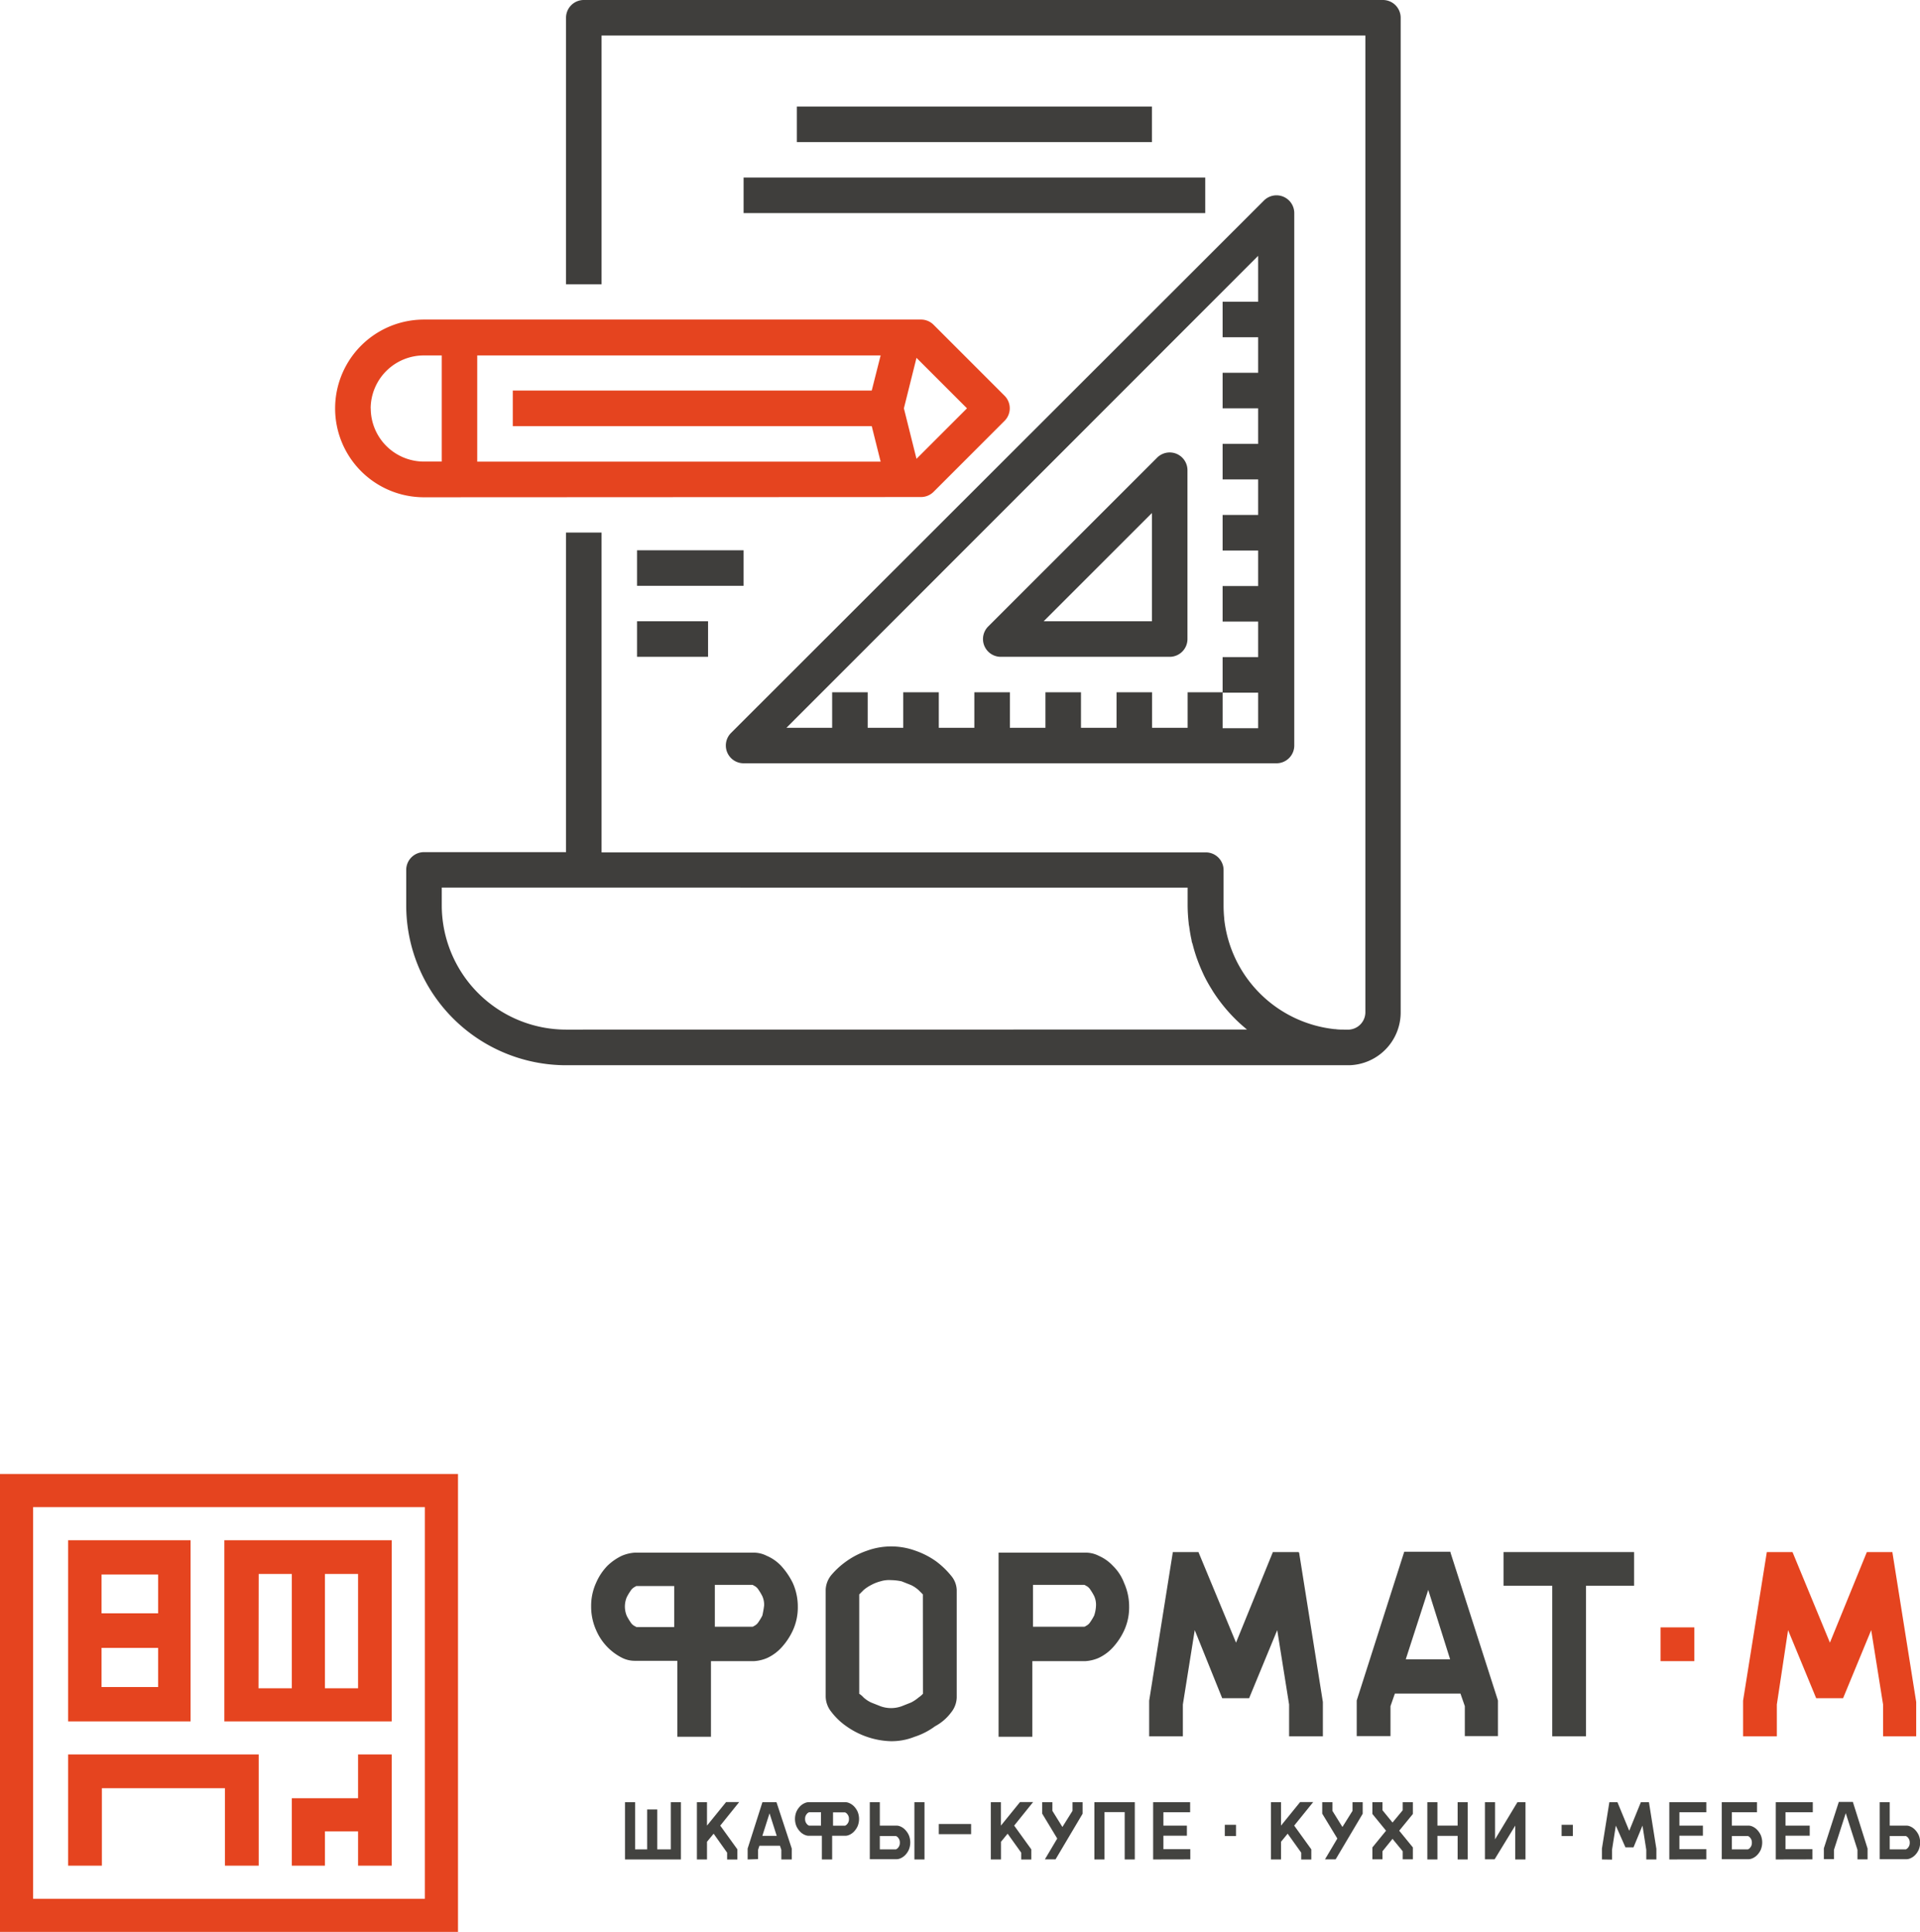<svg xmlns="http://www.w3.org/2000/svg" viewBox="0 0 237.65 239.16"><defs><style>.cls-1{fill:#3f3e3c;}.cls-2{fill:#e5441f;}.cls-3{fill:#434340;}</style></defs><title>Asset 15</title><g id="Layer_2" data-name="Layer 2"><g id="icons"><path class="cls-1" d="M171.15,0H72.26a2.2,2.2,0,0,0-2.2,2.2v33h4.4V4.4H169V125.26a2.16,2.16,0,0,1-2,2.2l-.57,0c-.39,0-.78,0-1.16-.06h-.1a15.4,15.4,0,0,1-13.64-13.62.71.71,0,0,0,0-.09,15.38,15.38,0,0,1-.08-1.57v-4.4a2.2,2.2,0,0,0-2.2-2.2H74.46V65.93h-4.4v39.56H52.48a2.2,2.2,0,0,0-2.2,2.2v4.4a19.8,19.8,0,0,0,19.78,19.78H167a6.54,6.54,0,0,0,6.37-6.59V2.2A2.2,2.2,0,0,0,171.15,0ZM70.06,127.46a15.4,15.4,0,0,1-15.38-15.38v-2.2H147v2.2a20.3,20.3,0,0,0,.13,2.17c0,.19.06.38.08.56.07.53.16,1.06.28,1.58,0,.18.09.36.14.54.13.53.29,1.05.46,1.56l.16.44c.2.54.43,1.08.67,1.6.05.11.1.22.15.32a18.52,18.52,0,0,0,.91,1.62l.13.22a19.71,19.71,0,0,0,1.16,1.63l.07.09a20.22,20.22,0,0,0,1.54,1.72,19.42,19.42,0,0,0,1.47,1.32Z"/><path class="cls-2" d="M114,61.53a2.2,2.2,0,0,0,1.55-.64l8.79-8.79a2.2,2.2,0,0,0,0-3.11l-8.79-8.79a2.2,2.2,0,0,0-1.55-.64H52.48a11,11,0,1,0,0,22ZM107.9,48.35H63.47v4.4H107.9l1.1,4.4H59.07V44H109Zm11.79,2.2-6.25,6.25-1.56-6.25,1.56-6.25Zm-73.81,0A6.59,6.59,0,0,1,52.48,44h2.2V57.14h-2.2A6.59,6.59,0,0,1,45.89,50.54Z"/><path class="cls-1" d="M92,94.49H158a2.2,2.2,0,0,0,2.2-2.2V26.37a2.2,2.2,0,0,0-3.75-1.55L90.48,90.74A2.2,2.2,0,0,0,92,94.49Zm63.73-62.82v5.68h-4.4v4.4h4.4v4.4h-4.4v4.4h4.4v4.4h-4.4v4.4h4.4v4.4h-4.4v4.4h4.4v4.4h-4.4v4.4h4.4v4.4h-4.4v4.4h4.4v4.4h-4.4V85.7H147v4.4h-4.4V85.7h-4.4v4.4h-4.4V85.7h-4.4v4.4H125V85.7h-4.4v4.4h-4.4V85.7h-4.4v4.4h-4.4V85.7H103v4.4H97.34Z"/><path class="cls-1" d="M123.87,81.31h20.91a2.2,2.2,0,0,0,2.2-2.2V58.2a2.2,2.2,0,0,0-3.75-1.55L122.31,77.56a2.2,2.2,0,0,0,1.55,3.75Zm18.71-17.8v13.4h-13.4Z"/><rect class="cls-1" x="98.63" y="13.19" width="43.95" height="4.4"/><rect class="cls-1" x="92.04" y="21.98" width="57.14" height="4.4"/><rect class="cls-1" x="78.85" y="68.12" width="13.19" height="4.4"/><rect class="cls-1" x="78.85" y="76.91" width="8.79" height="4.4"/><path class="cls-2" d="M0,239.16H56.69V182.47H0Zm4.1-52.59H52.59v48.49H4.1Z"/><path class="cls-2" d="M27.77,213.1H48.49V190.67H27.77Zm12.45-18.25h4.1V209h-4.1Zm-8.2,0h4.1V209H32Z"/><path class="cls-2" d="M23.67,190.67H8.43V213.1H23.59V190.67Zm-4.1,18.18h-7V204h7Zm0-9.13h-7v-4.8h7Z"/><polygon class="cls-2" points="8.43 230.96 12.61 230.96 12.61 221.37 27.84 221.37 27.84 230.96 32.02 230.96 32.02 217.19 8.43 217.19 8.43 230.96"/><polygon class="cls-2" points="44.32 222.61 40.22 222.61 36.12 222.61 36.12 226.24 36.12 230.96 40.22 230.96 40.22 226.71 44.32 226.71 44.32 230.96 48.49 230.96 48.49 217.19 44.32 217.19 44.32 222.61"/><path class="cls-3" d="M96.68,193.84a5.3,5.3,0,0,0-1.78-1.24,3.52,3.52,0,0,0-1.62-.39H78.58a4.89,4.89,0,0,0-1.62.39,6.71,6.71,0,0,0-1.78,1.24,7,7,0,0,0-1.39,2.09,6.86,6.86,0,0,0-.62,2.94,7.13,7.13,0,0,0,.62,2.94,6.85,6.85,0,0,0,3.17,3.4,3.52,3.52,0,0,0,1.62.39h5.26V215H88v-9.36h5.34a4.89,4.89,0,0,0,1.62-.39,5.58,5.58,0,0,0,1.78-1.31,8.2,8.2,0,0,0,1.39-2.09,6.86,6.86,0,0,0,.62-2.94,7.13,7.13,0,0,0-.62-2.94A9,9,0,0,0,96.68,193.84Zm-13.23,7.58H78.81c-.08,0-.15-.08-.31-.15a1.31,1.31,0,0,1-.46-.46,6.8,6.8,0,0,1-.46-.77,3,3,0,0,1,0-2.32,6.8,6.8,0,0,1,.46-.77,1.31,1.31,0,0,1,.46-.46c.15-.08.23-.15.31-.15h4.64ZM94.36,200a6.8,6.8,0,0,1-.46.77,1.31,1.31,0,0,1-.46.46c-.15.08-.23.15-.31.15H88.48v-5.18h4.64c.08,0,.15.08.31.15a1.31,1.31,0,0,1,.46.46,6.8,6.8,0,0,1,.46.77,2.58,2.58,0,0,1,.23,1.16A12.14,12.14,0,0,1,94.36,200Z"/><path class="cls-3" d="M117.72,212a3.09,3.09,0,0,0,.7-1.86v-13.3a2.88,2.88,0,0,0-.7-1.78,10.29,10.29,0,0,0-1.86-1.78,10,10,0,0,0-2.55-1.31,8.75,8.75,0,0,0-6,0,9.87,9.87,0,0,0-2.55,1.31,10.1,10.1,0,0,0-1.86,1.7,3.06,3.06,0,0,0-.7,1.78v13.3a3.09,3.09,0,0,0,.7,1.86,8.19,8.19,0,0,0,1.86,1.78,10,10,0,0,0,2.55,1.31,9.84,9.84,0,0,0,2.94.54,7.62,7.62,0,0,0,2.94-.54,8.84,8.84,0,0,0,2.55-1.31A6,6,0,0,0,117.72,212Zm-3.48-2.32a3.36,3.36,0,0,1-.54.46,4.81,4.81,0,0,1-.93.62l-1.16.46a3.84,3.84,0,0,1-2.63,0l-1.16-.46a3.89,3.89,0,0,1-.93-.62,2.47,2.47,0,0,0-.54-.46v-12.3l.54-.54a4.81,4.81,0,0,1,.93-.62,5.19,5.19,0,0,1,1.16-.46,3.62,3.62,0,0,1,1.31-.15,6.81,6.81,0,0,1,1.31.15l1.16.46a3.89,3.89,0,0,1,.93.62l.54.54Z"/><path class="cls-3" d="M137.75,193.84A5.3,5.3,0,0,0,136,192.6a3.52,3.52,0,0,0-1.62-.39H123.6V215h4.18v-9.36h6.57a4.89,4.89,0,0,0,1.62-.39,5.58,5.58,0,0,0,1.78-1.31,8.2,8.2,0,0,0,1.39-2.09,6.86,6.86,0,0,0,.62-2.94,7.13,7.13,0,0,0-.62-2.94A5.82,5.82,0,0,0,137.75,193.84ZM135.43,200a6.8,6.8,0,0,1-.46.77,1.31,1.31,0,0,1-.46.46c-.15.08-.23.15-.31.15h-6.34v-5.18h6.34c.08,0,.15.08.31.15a1.31,1.31,0,0,1,.46.46,6.8,6.8,0,0,1,.46.77,2.58,2.58,0,0,1,.23,1.16A4.4,4.4,0,0,1,135.43,200Z"/><polygon class="cls-3" points="163.74 214.95 163.74 210.7 160.8 192.21 160.72 192.14 157.55 192.14 152.99 203.35 148.34 192.14 145.17 192.14 142.24 210.54 142.24 214.95 146.41 214.95 146.41 211.01 147.88 201.8 151.28 210.23 154.61 210.23 158.09 201.8 159.56 211.01 159.56 214.95 163.74 214.95"/><path class="cls-3" d="M185.41,214.92v-4.41l-5.88-18.33v-.08h-5.72l-5.88,18.41v4.41h4.18v-3.71l.54-1.55h8.12l.54,1.55v3.71ZM174,205.41l2.78-8.59,2.71,8.59Z"/><polygon class="cls-3" points="196.31 214.95 196.31 196.31 202.26 196.31 202.26 192.14 186.1 192.14 186.1 196.31 192.13 196.31 192.13 214.95 196.31 214.95"/><rect class="cls-2" x="205.54" y="201.46" width="4.18" height="4.18"/><polygon class="cls-2" points="233.08 214.95 237.18 214.95 237.18 210.7 234.24 192.21 234.24 192.14 231.07 192.14 226.5 203.35 221.87 192.14 218.69 192.14 215.75 210.54 215.75 214.95 219.93 214.95 219.93 211.01 221.32 201.8 224.8 210.23 228.13 210.23 231.61 201.8 233.08 211.01 233.08 214.95"/><path class="cls-3" d="M77.36,230.19V223.1h1.25v7.09Zm6.88,0H77.38v-1.25h6.86Zm-4.14,0V224h1.25v6.14Zm2.93,0V223.1h1.25v7.09Z"/><path class="cls-3" d="M86.26,230.19V223.1h1.25V226l2.36-2.91h1.62L89.15,226l2.12,2.94v1.26H90v-.85L88.33,227l-.82,1v2.19Z"/><path class="cls-3" d="M92.54,230.19v-1.35l1.83-5.74h1.74L98,228.84v1.35H96.71V229l-.17-.51H94l-.17.51v1.15Zm1.82-2.92h1.78l-.89-2.79Z"/><path class="cls-3" d="M101.82,227.26h-1.75a1.29,1.29,0,0,1-.5-.13,1.76,1.76,0,0,1-.55-.4,2.39,2.39,0,0,1-.44-.65,2.37,2.37,0,0,1,0-1.81,2.32,2.32,0,0,1,.44-.65,1.78,1.78,0,0,1,.55-.39,1.28,1.28,0,0,1,.5-.13h2.81Zm-.2-2.91h-1.49l-.11.06a.76.76,0,0,0-.16.15,1,1,0,0,0-.15.25.94.94,0,0,0-.06.36,1,1,0,0,0,.06.37,1,1,0,0,0,.15.25.76.76,0,0,0,.16.15l.11.06h1.49Zm.11,5.84V223.1H103v7.09Zm.13-7.09h2.8a1.27,1.27,0,0,1,.5.13,1.79,1.79,0,0,1,.55.39,2.32,2.32,0,0,1,.44.65,2.37,2.37,0,0,1,0,1.81,2.39,2.39,0,0,1-.44.65,1.76,1.76,0,0,1-.55.4,1.29,1.29,0,0,1-.5.13h-1.75Zm1.25,2.91h1.49l.11-.06a.76.76,0,0,0,.16-.15,1,1,0,0,0,.15-.25.94.94,0,0,0,.06-.37.92.92,0,0,0-.06-.36,1,1,0,0,0-.15-.25.76.76,0,0,0-.16-.15l-.11-.06h-1.49Z"/><path class="cls-3" d="M108.9,223.1V226H111a1.27,1.27,0,0,1,.5.13,1.74,1.74,0,0,1,.55.4,2.38,2.38,0,0,1,.44.65,2.37,2.37,0,0,1,0,1.81,2.31,2.31,0,0,1-.44.65,1.78,1.78,0,0,1-.55.39,1.26,1.26,0,0,1-.5.13h-3.34V223.1Zm0,5.84h2l.11-.06a.76.76,0,0,0,.16-.15,1,1,0,0,0,.15-.25.93.93,0,0,0,.06-.36,1,1,0,0,0-.06-.37,1,1,0,0,0-.15-.25.74.74,0,0,0-.16-.15l-.11-.06h-2Zm4.28,1.25V223.1h1.25v7.09Z"/><path class="cls-3" d="M116.2,227.06V225.8h4v1.26Z"/><path class="cls-3" d="M122.64,230.19V223.1h1.25V226l2.36-2.91h1.62L125.53,226l2.12,2.94v1.26h-1.25v-.85L124.72,227l-.82,1v2.19Z"/><path class="cls-3" d="M129,224.52V223.1h1.26v1.07l1.24,2,1.25-2V223.1H134v1.43l-3.35,5.65h-1.32l1.53-2.58Z"/><path class="cls-3" d="M135.46,230.19V223.1h5v7.09h-1.25v-5.86h-2.5v5.86Z"/><path class="cls-3" d="M142.73,230.19V223.1h4.58v1.25H144V226h2.91v1.25H144v1.67h3.33v1.26Z"/><path class="cls-3" d="M157.31,230.19V223.1h1.25V226l2.36-2.91h1.62L160.19,226l2.12,2.94v1.26h-1.25v-.85L159.38,227l-.82,1v2.19Z"/><path class="cls-3" d="M163.66,224.52V223.1h1.26v1.07l1.24,2,1.25-2V223.1h1.26v1.43l-3.35,5.65H164l1.53-2.58Z"/><path class="cls-3" d="M169.87,230.17V228.7l1.69-2.07-1.69-2.07V223.1h1.25v1l1.24,1.52,1.26-1.52v-1h1.26v1.46l-1.69,2.07,1.69,2.07v1.47h-1.26v-1l-1.26-1.53-1.24,1.53v1Z"/><path class="cls-3" d="M176.67,230.19V223.1h1.25V226h2.5V223.1h1.25v7.09h-1.25v-2.92h-2.5v2.92Z"/><path class="cls-3" d="M187.55,230.19V226L185,230.17H183.8V223.1h1.25v4.6l2.77-4.6h1v7.09Z"/><path class="cls-3" d="M198.28,230.19v-1.35l.92-5.74h1l1.46,3.54,1.44-3.54h1l.92,5.78v1.31h-1.25V229l-.47-3-1.11,2.69h-1L200,226l-.47,3v1.21Z"/><path class="cls-3" d="M206.62,230.19V223.1h4.58v1.25h-3.33V226h2.91v1.25h-2.91v1.67h3.33v1.26Z"/><path class="cls-3" d="M214.36,223.1V226h2.09a1.28,1.28,0,0,1,.5.13,1.75,1.75,0,0,1,.55.4,2.38,2.38,0,0,1,.44.65,2.37,2.37,0,0,1,0,1.81,2.31,2.31,0,0,1-.44.65,1.8,1.8,0,0,1-.55.39,1.26,1.26,0,0,1-.5.13h-3.34V223.1Zm-1.23,0h4.34v1.25h-4.34Zm1.23,5.84h2l.11-.06a.74.74,0,0,0,.16-.15,1,1,0,0,0,.15-.25.93.93,0,0,0,.06-.36,1,1,0,0,0-.06-.37,1,1,0,0,0-.15-.25.72.72,0,0,0-.16-.15l-.11-.06h-2Z"/><path class="cls-3" d="M219.8,230.19V223.1h4.58v1.25H221V226H224v1.25H221v1.67h3.33v1.26Z"/><path class="cls-3" d="M231.16,228.84v1.34h-1.25V229l-1.45-4.54L227,229v1.15h-1.25v-1.34l1.85-5.74h1.74Z"/><path class="cls-3" d="M233.9,223.1V226H236a1.28,1.28,0,0,1,.5.13,1.75,1.75,0,0,1,.55.4,2.38,2.38,0,0,1,.44.65,2.37,2.37,0,0,1,0,1.81,2.31,2.31,0,0,1-.44.65,1.8,1.8,0,0,1-.55.39,1.26,1.26,0,0,1-.5.13h-3.34V223.1Zm0,5.84h2l.11-.06a.74.74,0,0,0,.16-.15,1,1,0,0,0,.15-.25.93.93,0,0,0,.06-.36,1,1,0,0,0-.06-.37,1,1,0,0,0-.15-.25.72.72,0,0,0-.16-.15l-.11-.06h-2Z"/><rect class="cls-3" x="151.6" y="225.9" width="1.39" height="1.39"/><rect class="cls-3" x="193.29" y="225.9" width="1.39" height="1.39"/></g></g></svg>